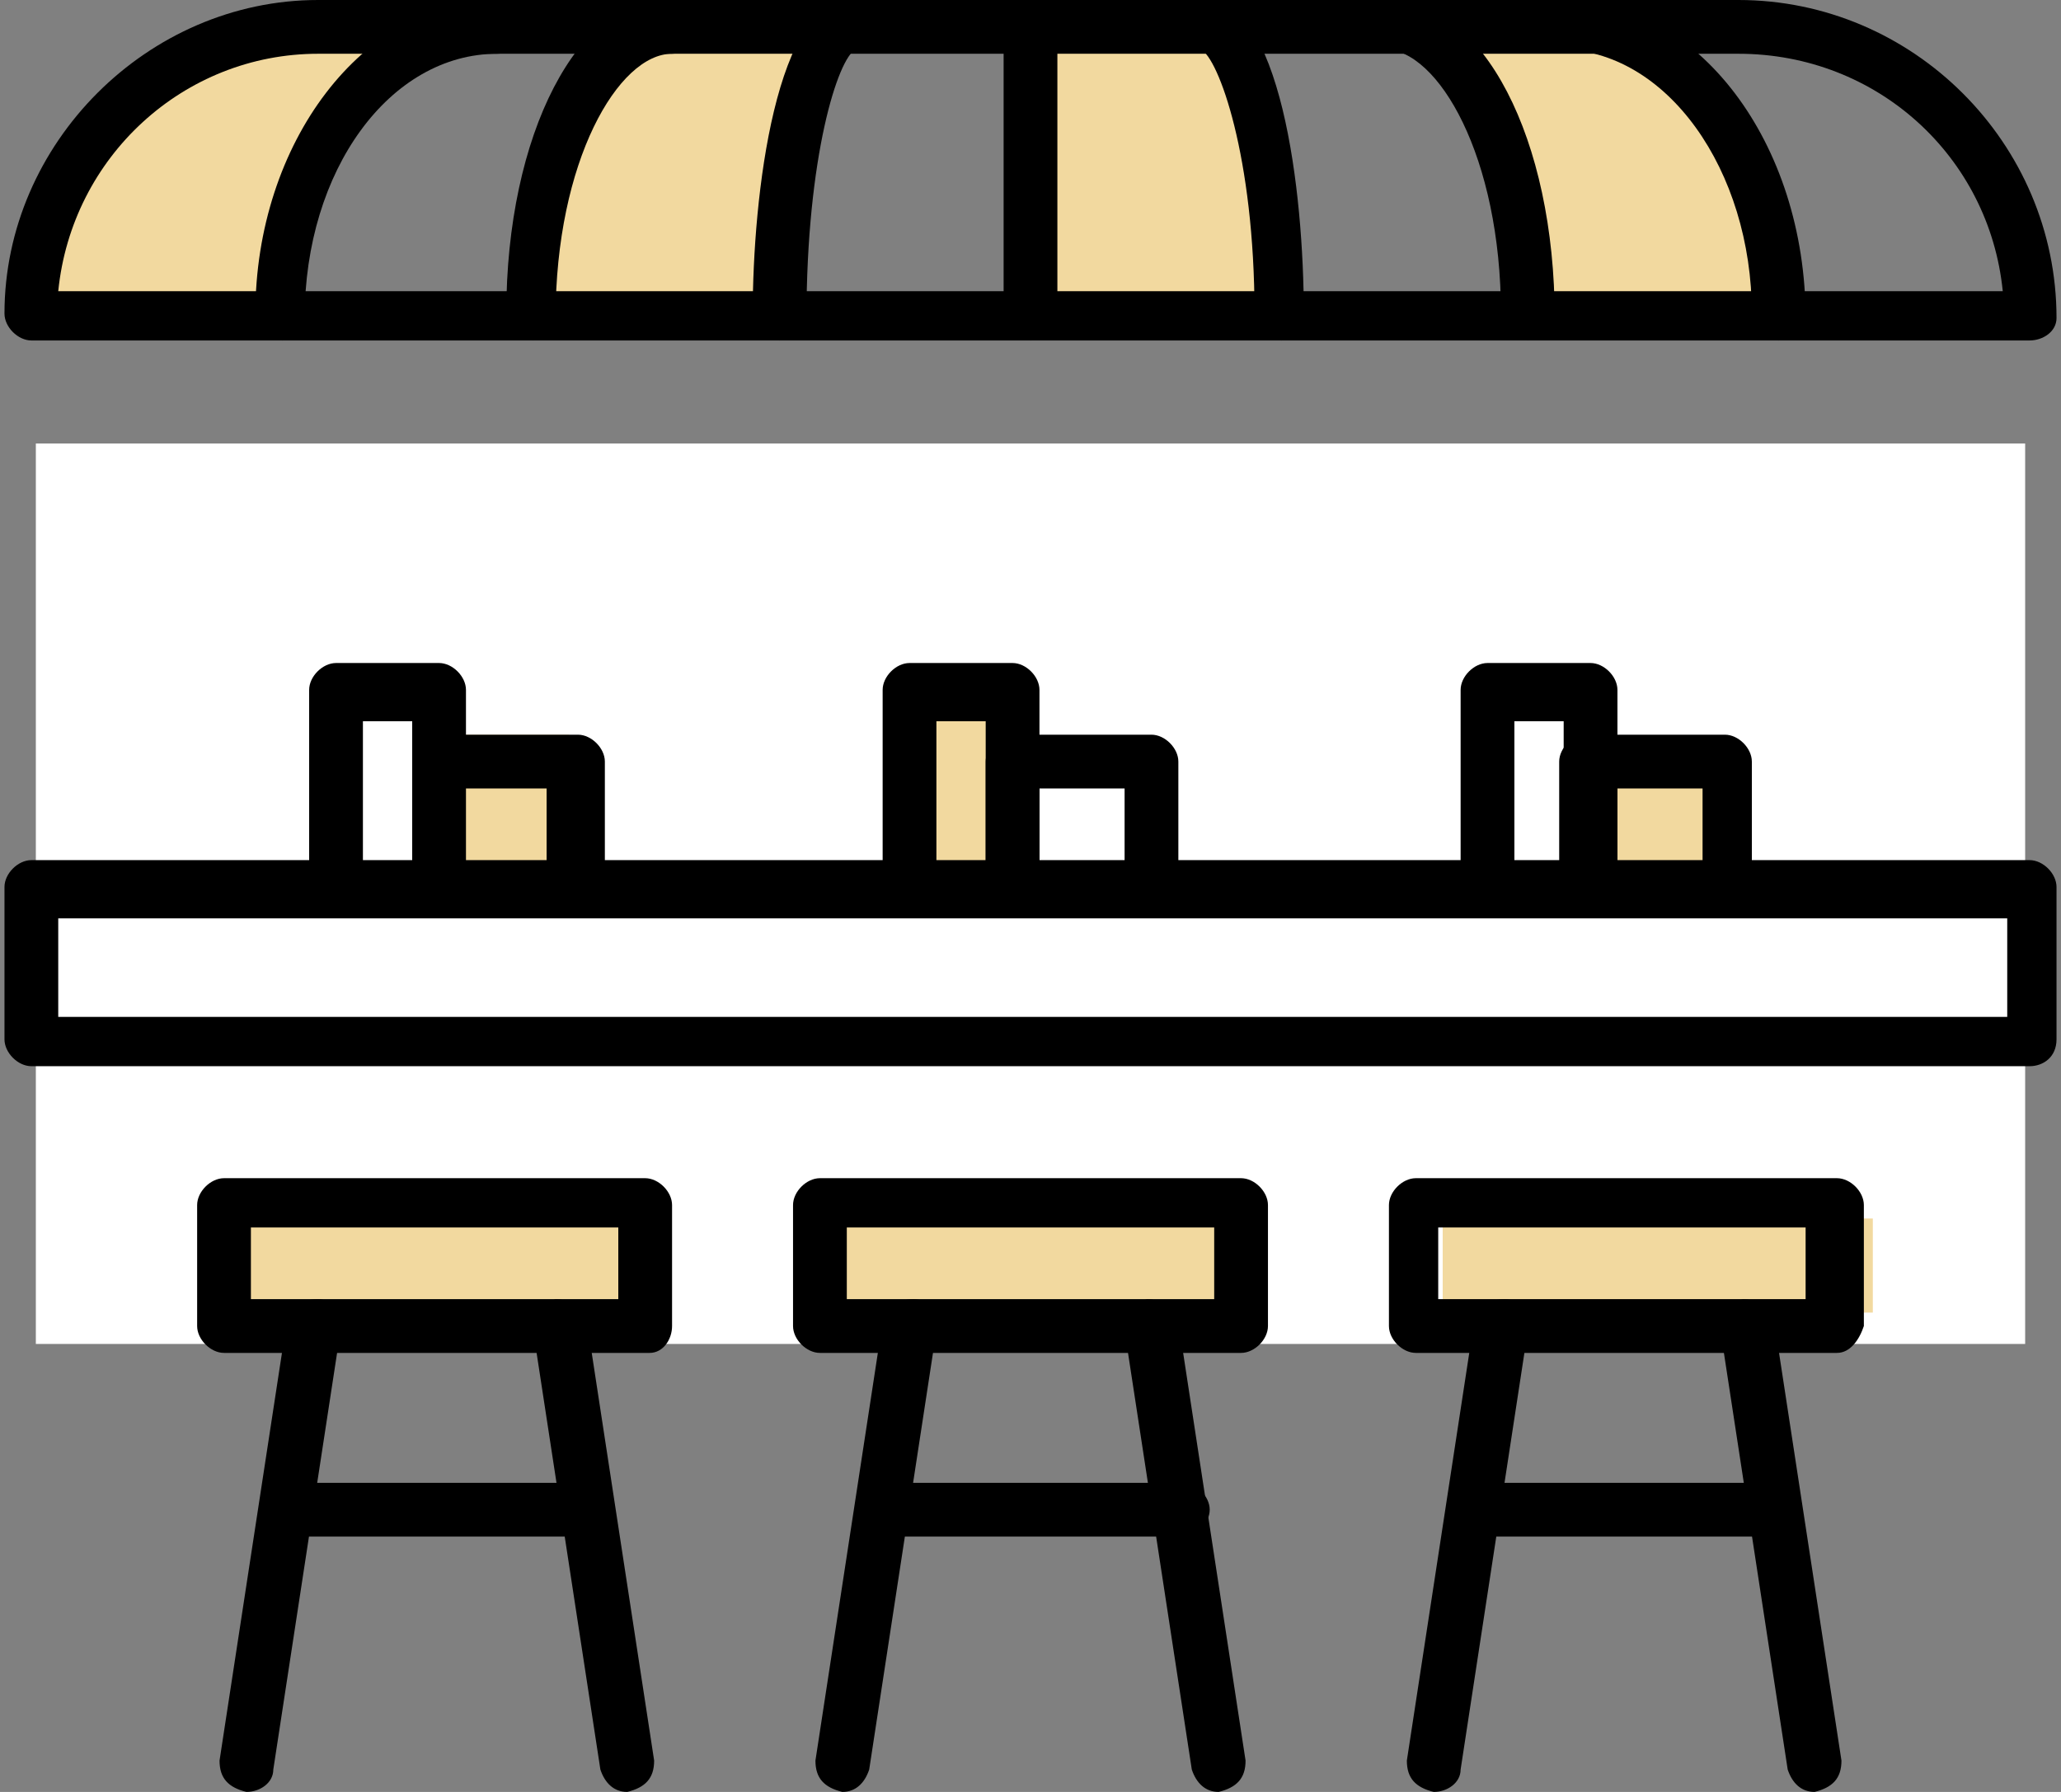 <?xml version="1.0" encoding="utf-8"?>
<!-- Generator: Adobe Illustrator 25.4.1, SVG Export Plug-In . SVG Version: 6.00 Build 0)  -->
<svg version="1.1" id="Layer_1" xmlns="http://www.w3.org/2000/svg" xmlns:xlink="http://www.w3.org/1999/xlink" x="0px" y="0px"
	 viewBox="0 0 46 40" style="enable-background:new 0 0 46 40;" xml:space="preserve">
<rect x="0" y="0" width="46" height="40" fill="#808080" stroke="none"/>
<style type="text/css">
	.st0{fill:#FFFFFF;}
	.st1{fill:#F2D99F;}
</style>
<rect x="1.3" y="18.4" class="st0" width="43.5" height="3.3"/>
<path class="st0" d="M0.8,23.3l0.6-2.2c0,0,5.6-4.1,5.6-4.1c0,0,32.2-0.4,32.2-0.4l2.7,0.9l2.9,3.5l0.4,2.2H0.8z"/>
<rect x="21.9" y="17.6" class="st0" width="2.2" height="4.7"/>
<rect x="21.9" y="18.1" class="st0" width="2.1" height="3.8"/>
<rect x="22" y="18.8" class="st0" width="2" height="2.4"/>
<rect x="22" y="17.8" class="st0" width="2" height="4.3"/>
<rect x="0.8" y="9.9" class="st0" width="44.4" height="20.1"/>
<g>
	<rect x="4.9" y="26.9" class="st1" width="9.6" height="2.1"/>
	<rect x="18" y="26.9" class="st1" width="9.6" height="2.1"/>
	<rect x="32.2" y="27.2" class="st1" width="9.6" height="2.1"/>
	<polygon class="st1" points="6.3,0.7 10.7,0.7 8.5,1.6 6.9,3.4 6.3,5.5 6.3,6.9 0.7,6.9 0.7,5.7 1.8,3.8 2.9,1.5 	"/>
	<polygon class="st1" points="11.9,6.9 18,7.1 17.7,4.9 17.7,2.5 18.9,0.7 13.9,0.7 13.2,2 12.2,4.7 	"/>
	<polygon class="st1" points="23.2,0.7 23.2,3.8 23.2,6.9 28.8,6.9 28.3,4.4 27.8,1.2 27.6,0.3 	"/>
	<polygon class="st1" points="32,0.3 33.8,3 33.8,5.7 34.1,7.1 39.7,6.9 38.4,3 36.1,0.7 	"/>
	<rect x="9.8" y="16.4" class="st1" width="2.9" height="2.9"/>
	<rect x="19.9" y="15.1" class="st1" width="2.5" height="4.2"/>
	<rect x="35.9" y="17.2" class="st1" width="2.6" height="2.1"/>
	<g>
		<g>
			<path d="M45.3,23.8H0.7c-0.3,0-0.6-0.3-0.6-0.6v-3.4c0-0.3,0.3-0.6,0.6-0.6h44.6c0.3,0,0.6,0.3,0.6,0.6v3.4
				C45.9,23.6,45.6,23.8,45.3,23.8z M1.3,22.7h43.5v-2.2H1.3V22.7z"/>
		</g>
		<g>
			<g>
				<path d="M14.5,30.2H5c-0.3,0-0.6-0.3-0.6-0.6v-2.7c0-0.3,0.3-0.6,0.6-0.6h9.4c0.3,0,0.6,0.3,0.6,0.6v2.7
					C15,29.9,14.8,30.2,14.5,30.2z M5.6,29h8.2v-1.6H5.6V29z"/>
			</g>
			<g>
				<path d="M5.5,40C5.5,40,5.5,40,5.5,40c-0.4-0.1-0.6-0.3-0.6-0.7l1.5-9.8c0-0.3,0.3-0.5,0.7-0.5c0.3,0,0.5,0.3,0.5,0.7l-1.5,9.8
					C6.1,39.8,5.8,40,5.5,40z"/>
			</g>
			<g>
				<path d="M14,40c-0.3,0-0.5-0.2-0.6-0.5l-1.5-9.8c0-0.3,0.2-0.6,0.5-0.7c0.3,0,0.6,0.2,0.7,0.5l1.5,9.8
					C14.6,39.7,14.4,39.9,14,40C14,40,14,40,14,40z"/>
			</g>
			<g>
				<path d="M13.1,34.3H6.4c-0.3,0-0.6-0.3-0.6-0.6c0-0.3,0.3-0.6,0.6-0.6h6.7c0.3,0,0.6,0.3,0.6,0.6C13.7,34,13.4,34.3,13.1,34.3z"
					/>
			</g>
		</g>
		<g>
			<g>
				<path d="M27.7,30.2h-9.4c-0.3,0-0.6-0.3-0.6-0.6v-2.7c0-0.3,0.3-0.6,0.6-0.6h9.4c0.3,0,0.6,0.3,0.6,0.6v2.7
					C28.3,29.9,28,30.2,27.7,30.2z M18.9,29h8.2v-1.6h-8.2V29z"/>
			</g>
			<g>
				<path d="M18.8,40C18.8,40,18.7,40,18.8,40c-0.4-0.1-0.6-0.3-0.6-0.7l1.5-9.8c0-0.3,0.3-0.5,0.7-0.5c0.3,0,0.5,0.3,0.5,0.7
					l-1.5,9.8C19.3,39.8,19.1,40,18.8,40z"/>
			</g>
			<g>
				<path d="M27.2,40c-0.3,0-0.5-0.2-0.6-0.5l-1.5-9.8c0-0.3,0.2-0.6,0.5-0.7c0.3,0,0.6,0.2,0.7,0.5l1.5,9.8
					C27.8,39.7,27.6,39.9,27.2,40C27.3,40,27.2,40,27.2,40z"/>
			</g>
			<g>
				<path d="M26.4,34.3h-6.7c-0.3,0-0.6-0.3-0.6-0.6c0-0.3,0.3-0.6,0.6-0.6h6.7c0.3,0,0.6,0.3,0.6,0.6C27,34,26.7,34.3,26.4,34.3z"
					/>
			</g>
		</g>
		<g>
			<g>
				<path d="M41,30.2h-9.4c-0.3,0-0.6-0.3-0.6-0.6v-2.7c0-0.3,0.3-0.6,0.6-0.6H41c0.3,0,0.6,0.3,0.6,0.6v2.7
					C41.5,29.9,41.3,30.2,41,30.2z M32.1,29h8.2v-1.6h-8.2V29z"/>
			</g>
			<g>
				<path d="M32,40C32,40,32,40,32,40c-0.4-0.1-0.6-0.3-0.6-0.7l1.5-9.8c0-0.3,0.3-0.5,0.7-0.5c0.3,0,0.5,0.3,0.5,0.7l-1.5,9.8
					C32.6,39.8,32.3,40,32,40z"/>
			</g>
			<g>
				<path d="M40.5,40c-0.3,0-0.5-0.2-0.6-0.5l-1.5-9.8c0-0.3,0.2-0.6,0.5-0.7c0.3,0,0.6,0.2,0.7,0.5l1.5,9.8
					C41.1,39.7,40.9,39.9,40.5,40C40.5,40,40.5,40,40.5,40z"/>
			</g>
			<g>
				<path d="M39.6,34.3h-6.7c-0.3,0-0.6-0.3-0.6-0.6c0-0.3,0.3-0.6,0.6-0.6h6.7c0.3,0,0.6,0.3,0.6,0.6C40.2,34,39.9,34.3,39.6,34.3z
					"/>
			</g>
		</g>
		<g>
			<path d="M9.8,20.4H7.5c-0.3,0-0.6-0.3-0.6-0.6v-4.4c0-0.3,0.3-0.6,0.6-0.6h2.3c0.3,0,0.6,0.3,0.6,0.6v4.4
				C10.3,20.2,10.1,20.4,9.8,20.4z M8.1,19.3h1.1v-3.2H8.1V19.3z"/>
		</g>
		<g>
			<path d="M12.8,20.4H9.8c-0.3,0-0.6-0.3-0.6-0.6V17c0-0.3,0.3-0.6,0.6-0.6h3.1c0.3,0,0.6,0.3,0.6,0.6v2.9
				C13.4,20.2,13.1,20.4,12.8,20.4z M10.3,19.3h1.9v-1.7h-1.9V19.3z"/>
		</g>
		<g>
			<path d="M22.6,20.4h-2.3c-0.3,0-0.6-0.3-0.6-0.6v-4.4c0-0.3,0.3-0.6,0.6-0.6h2.3c0.3,0,0.6,0.3,0.6,0.6v4.4
				C23.2,20.2,22.9,20.4,22.6,20.4z M20.9,19.3H22v-3.2h-1.1V19.3z"/>
		</g>
		<g>
			<path d="M25.7,20.4h-3.1c-0.3,0-0.6-0.3-0.6-0.6V17c0-0.3,0.3-0.6,0.6-0.6h3.1c0.3,0,0.6,0.3,0.6,0.6v2.9
				C26.3,20.2,26,20.4,25.7,20.4z M23.2,19.3h1.9v-1.7h-1.9V19.3z"/>
		</g>
		<g>
			<path d="M35.5,20.4h-2.3c-0.3,0-0.6-0.3-0.6-0.6v-4.4c0-0.3,0.3-0.6,0.6-0.6h2.3c0.3,0,0.6,0.3,0.6,0.6v4.4
				C36.1,20.2,35.8,20.4,35.5,20.4z M33.8,19.3h1.1v-3.2h-1.1V19.3z"/>
		</g>
		<g>
			<path d="M38.5,20.4h-3.1c-0.3,0-0.6-0.3-0.6-0.6V17c0-0.3,0.3-0.6,0.6-0.6h3.1c0.3,0,0.6,0.3,0.6,0.6v2.9
				C39.1,20.2,38.8,20.4,38.5,20.4z M36.1,19.3h1.9v-1.7h-1.9V19.3z"/>
		</g>
		<g>
			<g>
				<path d="M45.3,7.6H0.7c-0.3,0-0.6-0.3-0.6-0.6C0.1,3.2,3.3,0,7.1,0h31.7c3.9,0,7.1,3.2,7.1,7.1C45.9,7.4,45.6,7.6,45.3,7.6z
					 M1.3,6.5h43.4c-0.3-3-2.8-5.3-5.9-5.3H7.1C4.1,1.2,1.6,3.5,1.3,6.5z"/>
			</g>
			<g>
				<path d="M6.3,7.6c-0.3,0-0.6-0.3-0.6-0.6C5.7,3.2,8.1,0,11.1,0c0.3,0,0.6,0.3,0.6,0.6s-0.3,0.6-0.6,0.6c-2.4,0-4.3,2.6-4.3,5.9
					C6.8,7.4,6.6,7.6,6.3,7.6z"/>
			</g>
			<g>
				<path d="M39.7,7.6c-0.3,0-0.6-0.3-0.6-0.6c0-3.2-1.9-5.9-4.3-5.9c-0.3,0-0.6-0.3-0.6-0.6S34.6,0,34.9,0c3,0,5.4,3.2,5.4,7.1
					C40.3,7.4,40.1,7.6,39.7,7.6z"/>
			</g>
			<g>
				<path d="M11.9,7.6c-0.3,0-0.6-0.3-0.6-0.6c0-4,1.6-7.1,3.7-7.1c0.3,0,0.6,0.3,0.6,0.6S15.4,1.2,15,1.2c-1.2,0-2.6,2.4-2.6,5.9
					C12.5,7.4,12.2,7.6,11.9,7.6z"/>
			</g>
			<g>
				<path d="M34.1,7.6c-0.3,0-0.6-0.3-0.6-0.6c0-3.5-1.4-5.9-2.6-5.9c-0.3,0-0.6-0.3-0.6-0.6S30.6,0,31,0c2.1,0,3.7,3.1,3.7,7.1
					C34.7,7.4,34.4,7.6,34.1,7.6z"/>
			</g>
			<g>
				<path d="M17.4,7.6c-0.3,0-0.6-0.3-0.6-0.6c0-2.6,0.5-7.1,2.3-7.1c0.3,0,0.6,0.3,0.6,0.6s-0.3,0.6-0.6,0.6
					C18.7,1.3,18,3.5,18,7.1C18,7.4,17.7,7.6,17.4,7.6z"/>
			</g>
			<g>
				<path d="M28.6,7.6c-0.3,0-0.6-0.3-0.6-0.6c0-3.5-0.8-5.7-1.2-5.9c-0.3,0-0.6-0.3-0.6-0.6c0-0.3,0.3-0.6,0.6-0.6
					c1.8,0,2.3,4.4,2.3,7.1C29.2,7.4,29,7.6,28.6,7.6z"/>
			</g>
			<g>
				<path d="M23,7.6c-0.3,0-0.6-0.3-0.6-0.6V0.6C22.4,0.3,22.7,0,23,0c0.3,0,0.6,0.3,0.6,0.6v6.5C23.6,7.4,23.3,7.6,23,7.6z"/>
			</g>
		</g>
	</g>
</g>
</svg>
